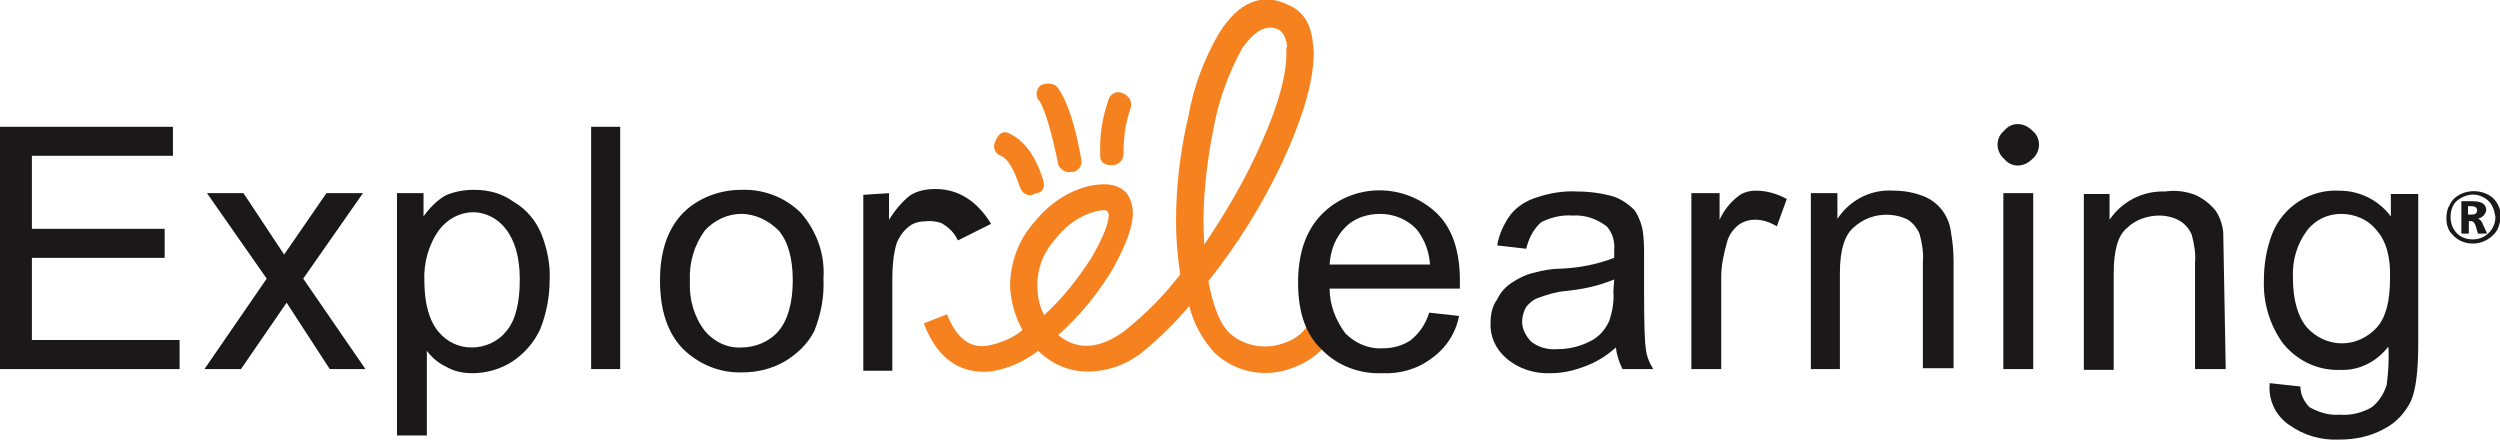 <?xml version="1.0" encoding="utf-8"?>
<!-- Generator: Adobe Illustrator 26.1.0, SVG Export Plug-In . SVG Version: 6.00 Build 0)  -->
<svg version="1.1" id="Layer_1" xmlns="http://www.w3.org/2000/svg" xmlns:xlink="http://www.w3.org/1999/xlink" x="0px" y="0px"
	 width="301.3px" height="53px" viewBox="0 0 301.3 53" style="enable-background:new 0 0 301.3 53;" xml:space="preserve">
<style type="text/css">
	.st0{fill-rule:evenodd;clip-rule:evenodd;fill:#F5821F;}
	.st1{fill-rule:evenodd;clip-rule:evenodd;fill:#1A1818;}
</style>
<g transform="translate(301.635 38.878)">
	<path class="st0" d="M-168.2-13.4c0-0.2-0.5-0.2-1.4,0c-1.9,0.5-3.6,1.7-4.8,3.3c-1.5,1.6-2.3,3.7-2.2,5.9c0,1.2,0.3,2.3,0.8,3.3
		c2.2-2,4.1-4.4,5.7-6.9c1.4-2.4,2.1-4.2,2.1-5.2C-168.1-13.3-168.1-13.4-168.2-13.4z M-146.5-33.2c-0.1-1.1-0.5-1.8-1-2.1
		c-1.5-0.7-2.9,0.1-4.4,2.2c-1.6,2.9-2.8,6.1-3.4,9.3c-0.8,3.9-1.3,7.9-1.3,11.9l0.1,2.5c2.7-4,5.1-8.1,7-12.5c2-4.5,2.9-8,2.9-10.5
		V-33.2z M-143.4-33.6l0.1,1c0,3.5-1.3,7.9-3.8,13.3c-2.4,5.1-5.4,9.9-8.9,14.3c0.6,3.2,1.5,5.4,2.7,6.4c1.8,1.5,4.3,1.9,6.6,1
		c1.2-0.4,2.3-1.3,2.9-2.4l2.7,1.6c-1,1.8-2.7,3.1-4.6,3.8c-3.2,1.3-6.9,0.7-9.5-1.7c-1.5-1.6-2.6-3.6-3.1-5.7
		c-1.7,2-3.6,3.9-5.7,5.6c-1.9,1.5-4.2,2.3-6.6,2.3c-2.2,0-4.3-0.9-5.9-2.5c-1.7,1.3-3.7,2.2-5.8,2.5c-3.7,0.3-6.4-1.6-8-5.8
		l2.8-1.1c1.1,2.8,2.7,4.1,4.8,3.8c1.6-0.3,3.1-0.9,4.3-1.9c-0.9-1.6-1.4-3.4-1.5-5.2c0-2.9,1-5.7,3-7.9c1.7-2.1,4-3.7,6.7-4.3
		c2.1-0.4,3.6-0.1,4.5,1.1c0.4,0.7,0.6,1.5,0.6,2.2c0,1.6-0.8,3.8-2.4,6.7c-1.8,3-4,5.7-6.6,8c2.3,1.9,5,1.7,8-0.5
		c2.5-2,4.8-4.3,6.7-6.8c-0.3-2.1-0.5-4.2-0.5-6.3c0-4.3,0.5-8.6,1.5-12.8c0.6-3.5,1.9-6.9,3.7-10c2.4-3.8,5.2-4.9,8.3-3.4
		C-144.5-37.5-143.6-35.9-143.4-33.6L-143.4-33.6z"/>
	<g transform="translate(8.466 10.029)">
		<path class="st0" d="M-184.4-27.3c0.3,1,0,1.6-0.9,1.7c-0.6,0.4-1.4,0.2-1.7-0.4c-0.1-0.1-0.1-0.3-0.2-0.4
			c-0.7-2.1-1.4-3.3-2.2-3.7c-0.7-0.2-1.1-1-0.8-1.6c0-0.1,0.1-0.2,0.1-0.3c0.4-0.9,1-1.2,1.7-0.8
			C-186.6-31.9-185.3-30.1-184.4-27.3z M-183.5-38.8c0.4,0,0.7,0.2,0.9,0.5c1.2,1.7,2.1,4.6,2.8,8.5c0.2,0.7-0.2,1.4-0.9,1.6
			c-0.1,0-0.2,0-0.3,0c-0.4,0.1-0.7,0-1-0.2c-0.3-0.2-0.6-0.5-0.6-0.9c-0.8-3.8-1.5-6.2-2.2-7.4c-0.5-0.5-0.5-1.3,0-1.8
			c0.1-0.1,0.2-0.2,0.3-0.2C-184.2-38.8-183.8-38.9-183.5-38.8L-183.5-38.8z M-174.6-37.6c0.8,0.5,1,1.2,0.7,1.9
			c-0.6,1.7-0.8,3.6-0.8,5.4c0,0.4-0.2,0.7-0.4,0.9c-0.3,0.3-0.6,0.4-1,0.4c-1.1,0-1.5-0.5-1.4-1.5c-0.1-2.2,0.3-4.4,1-6.4
			c0.2-0.7,1-1.1,1.6-0.8C-174.8-37.7-174.7-37.6-174.6-37.6L-174.6-37.6z"/>
	</g>
</g>
<g transform="translate(190.244 53.852)">
	<path class="st1" d="M108.4-27.5c0.3,0.1,0.5,0.4,0.6,0.7l0.5,1.1h-1.1l-0.3-1c-0.1-0.3-0.3-0.5-0.5-0.5h-0.3v1.5h-0.9v-3.9h1.4
		c1.1,0,1.6,0.4,1.6,1.1C109.3-28,108.9-27.6,108.4-27.5z M109.7-29.6c-0.5-0.5-1.2-0.8-1.9-0.8c-0.7,0-1.4,0.3-2,0.8
		c-0.5,0.5-0.7,1.2-0.7,1.9c0,0.7,0.2,1.4,0.8,2c0.5,0.5,1.2,0.7,1.9,0.7c1.5,0,2.7-1.2,2.7-2.7C110.4-28.4,110.2-29.1,109.7-29.6
		L109.7-29.6z M107.2-28h0.5c0.4,0,0.6-0.2,0.6-0.5c0-0.3-0.2-0.5-0.7-0.5h-0.4L107.2-28z M107.8-24.5c-0.9,0-1.7-0.3-2.3-0.9
		c-0.3-0.3-0.6-0.6-0.7-1c-0.2-0.4-0.2-0.8-0.2-1.3c0-0.4,0.1-0.8,0.2-1.1c0.2-0.4,0.4-0.8,0.7-1.1c1.3-1.2,3.4-1.2,4.7-0.1
		c0.6,0.6,1,1.4,0.9,2.3c0,0.8-0.3,1.7-0.9,2.2C109.5-24.8,108.6-24.5,107.8-24.5L107.8-24.5z"/>
	<g transform="translate(0 0.327)">
		<path class="st1" d="M96.2-26.4c-1-1.3-2.6-2-4.3-2c-1.6,0-3.1,0.7-4.1,2c-1.2,1.6-1.8,3.6-1.7,5.7c0,2.7,0.6,4.7,1.7,6
			c1.1,1.2,2.6,1.9,4.2,1.9c1.6,0,3.1-0.7,4.2-1.9c1.1-1.2,1.6-3.2,1.6-5.9C97.9-23.2,97.3-25.2,96.2-26.4z M101.2-30.9v18.2
			c0,3.3-0.3,5.6-0.9,6.9c-0.7,1.4-1.8,2.6-3.2,3.3c-1.6,0.9-3.5,1.3-5.4,1.3c-2.2,0.1-4.3-0.5-6.1-1.8C84-4.1,83.1-6,83.3-8L87-7.6
			c0,0.9,0.4,1.8,1.1,2.5c1.1,0.6,2.3,1,3.6,0.9c1.4,0.1,2.7-0.2,3.9-0.9c0.9-0.7,1.5-1.7,1.8-2.7c0.2-1.5,0.3-3.1,0.2-4.6
			c-1.4,1.8-3.5,2.9-5.8,2.8c-2.7,0.1-5.2-1.1-6.9-3.2c-1.6-2.2-2.4-4.9-2.3-7.6c0-1.9,0.3-3.8,1-5.6c1.3-3.3,4.6-5.4,8.1-5.2
			c2.4,0,4.7,1.1,6.2,3.1v-2.7H101.2z M74.3-30.7c0.9,0.4,1.7,1,2.4,1.8c0.6,0.8,0.9,1.8,1,2.7L78-9.7h-3.7v-12.8
			c0.1-1.1-0.1-2.3-0.4-3.4c-0.3-0.7-0.8-1.3-1.5-1.7c-0.7-0.4-1.6-0.6-2.4-0.6c-1.4,0-2.9,0.5-3.9,1.5c-1.1,0.9-1.6,2.7-1.6,5.5
			v11.6h-3.6v-21.2H64v3.1c1.5-2.2,4-3.5,6.7-3.4C72-31.3,73.2-31.1,74.3-30.7z M45.2-22.7v12.9h-3.7v-12.8c0.1-1.1-0.1-2.3-0.4-3.4
			c-0.3-0.7-0.8-1.3-1.4-1.7c-0.8-0.4-1.7-0.6-2.6-0.6c-1.4,0-2.8,0.5-3.9,1.5c-1.1,0.9-1.7,2.7-1.7,5.5v11.6H28v-21.2h3.2v3.1
			c1.5-2.3,4.1-3.6,6.8-3.4c1.2,0,2.3,0.2,3.4,0.6c2,0.7,3.3,2.5,3.5,4.5C45.1-25,45.2-23.8,45.2-22.7L45.2-22.7z M54.8-30.9v21.2
			h-3.6v-21.2H54.8z M23.9-26.9c-0.8-0.5-1.7-0.8-2.6-0.8c-0.7,0-1.5,0.2-2.1,0.7c-0.6,0.5-1.1,1.2-1.3,2c-0.4,1.4-0.7,2.8-0.7,4.2
			v11.1h-3.6v-21.2H17v3.2c0.5-1.1,1.3-2.1,2.2-2.8c0.6-0.5,1.4-0.7,2.2-0.7c1.3,0,2.6,0.4,3.7,1L23.9-26.9z M4.3-20.5
			c-1.9,0.8-3.9,1.2-5.9,1.4c-1.1,0.1-2.1,0.4-3.2,0.8c-0.6,0.2-1.1,0.6-1.5,1.1c-0.3,0.5-0.5,1.2-0.5,1.8c0,0.9,0.5,1.8,1.1,2.4
			c0.9,0.7,2,1,3.2,0.9c1.3,0,2.6-0.3,3.8-0.9c1.1-0.5,1.9-1.4,2.4-2.5c0.4-1.2,0.6-2.4,0.5-3.6L4.3-20.5z M7.7-26.6
			c0.2,1.1,0.2,2.2,0.2,3.3v4.8c0,3.6,0.1,5.7,0.2,6.3c0.1,0.9,0.4,1.7,0.9,2.5H5.3c-0.4-0.8-0.7-1.7-0.8-2.6
			c-1.1,1-2.4,1.8-3.8,2.3c-1.3,0.5-2.7,0.8-4,0.8C-5.2-9.1-7.2-9.7-8.7-11c-1.3-1.1-2-2.7-1.9-4.3c0-1,0.2-2,0.8-2.8
			c0.4-0.9,1.1-1.6,1.9-2.1c0.8-0.5,1.6-0.9,2.5-1.1c1.1-0.3,2.2-0.5,3.3-0.5c2.2-0.1,4.3-0.5,6.4-1.3v-0.9c0.1-1.1-0.2-2.1-0.9-2.9
			c-1.2-0.9-2.6-1.4-4.1-1.3c-1.3-0.1-2.6,0.2-3.8,0.8c-0.9,0.8-1.5,1.9-1.8,3.2l-3.5-0.4c0.2-1.3,0.8-2.6,1.6-3.7
			c0.8-1,1.9-1.7,3.2-2.1c1.5-0.5,3.2-0.8,4.8-0.7c1.5,0,3,0.2,4.4,0.6c0.9,0.3,1.8,0.9,2.5,1.6C7.1-28.4,7.5-27.5,7.7-26.6z
			 M-19.4-26.4c-1.1-1.3-2.8-2-4.5-2c-1.6,0-3.1,0.5-4.2,1.6c-1.2,1.2-1.8,2.8-1.9,4.5h12.1C-18-23.8-18.5-25.2-19.4-26.4
			L-19.4-26.4z M-14.3-20.4v1H-30c0,1.9,0.7,3.8,1.9,5.4c1.2,1.2,2.8,1.9,4.5,1.8c1.2,0,2.4-0.3,3.4-1c1.1-0.9,1.8-2,2.2-3.3
			l3.6,0.4c-0.4,2.1-1.6,3.9-3.3,5.1c-1.7,1.3-3.8,1.9-6,1.8c-2.7,0.1-5.4-0.9-7.3-2.9c-1.9-1.8-2.8-4.5-2.8-8
			c0-3.5,0.9-6.2,2.8-8.2c3.8-3.9,10.1-3.9,14-0.1C-15.2-26.6-14.3-23.9-14.3-20.4L-14.3-20.4z M-83.1-30.9v3.2
			c0.7-1.1,1.5-2.1,2.5-2.9c0.9-0.6,2-0.8,3.1-0.8c2.7,0,5,1.4,6.7,4.2l-4,2c-0.4-0.9-1.1-1.6-2-2.1c-0.6-0.2-1.3-0.3-2-0.2
			c-0.7,0-1.4,0.2-2,0.7c-0.6,0.5-1.1,1.2-1.4,2c-0.4,1.4-0.5,2.8-0.5,4.2v11.1h-3.5v-21.2L-83.1-30.9z M-105.3-26.4
			c-1.3,1.8-1.9,3.9-1.8,6.1c-0.1,2.2,0.5,4.3,1.8,6c1.1,1.3,2.7,2.1,4.4,2c1.7,0,3.4-0.7,4.5-2c1.1-1.3,1.7-3.4,1.7-6.1
			c0-2.7-0.6-4.7-1.7-6c-1.2-1.2-2.8-2-4.5-2C-102.6-28.4-104.2-27.6-105.3-26.4L-105.3-26.4z M-100.9-31.3c2.7-0.1,5.3,0.9,7.2,2.8
			c1.9,2.2,2.9,5,2.7,7.9c0.1,2.2-0.3,4.3-1.1,6.3c-0.8,1.6-2.1,2.8-3.6,3.7c-1.6,0.9-3.3,1.3-5.1,1.3c-2.7,0.1-5.3-1-7.2-2.9
			c-1.8-1.9-2.7-4.6-2.7-8.2c0-3.8,1.1-6.7,3.3-8.6C-105.6-30.5-103.3-31.3-100.9-31.3L-100.9-31.3z M-125-26c0.7,1.8,1.1,3.7,1,5.6
			c0,2-0.4,4-1.1,5.8c-0.7,1.6-1.9,3-3.4,4c-1.4,0.9-3.1,1.4-4.8,1.4c-1.1,0-2.2-0.2-3.2-0.8c-0.9-0.4-1.7-1.1-2.3-1.9v10.2h-3.6
			v-29.2h3.2v2.8c0.7-1,1.6-1.9,2.6-2.5c1.1-0.5,2.3-0.7,3.5-0.7c1.7,0,3.3,0.4,4.7,1.4C-126.7-28.9-125.7-27.6-125-26L-125-26z
			 M-129.3-26.6c-0.9-1.2-2.4-2-3.9-2c-1.6,0-3.1,0.8-4.1,2.1c-1.3,1.8-1.9,4-1.8,6.2c0,2.7,0.6,4.8,1.7,6.1c1,1.2,2.4,1.9,4,1.9
			c1.6,0,3.2-0.7,4.2-2c1.1-1.3,1.6-3.4,1.6-6.2C-127.6-23.2-128.2-25.2-129.3-26.6L-129.3-26.6z M-115.5-38.9v29.2h-3.5v-29.2
			H-115.5z M-146.5-30.9l-7.2,10.3l7.5,10.9h-4.3l-5.2-8l-5.5,8h-4.4l7.5-10.9l-7.2-10.3h4.4l4.9,7.4l5.1-7.4H-146.5z M-170.4-23.1
			h-16v9.9h17.8v3.5h-21.7v-29.2h20.9v3.5h-17v8.8h16V-23.1z"/>
	</g>
	<path class="st1" d="M54.7-34.7c-0.5,0.5-1.1,0.8-1.8,0.8c-0.6,0-1.2-0.3-1.6-0.8c-0.5-0.4-0.8-1.1-0.8-1.7c0-0.7,0.3-1.3,0.8-1.7
		c0.4-0.5,1-0.8,1.6-0.8c0.7,0,1.3,0.3,1.8,0.8c0.5,0.4,0.8,1,0.8,1.7C55.5-35.8,55.2-35.1,54.7-34.7z"/>
</g>
</svg>
